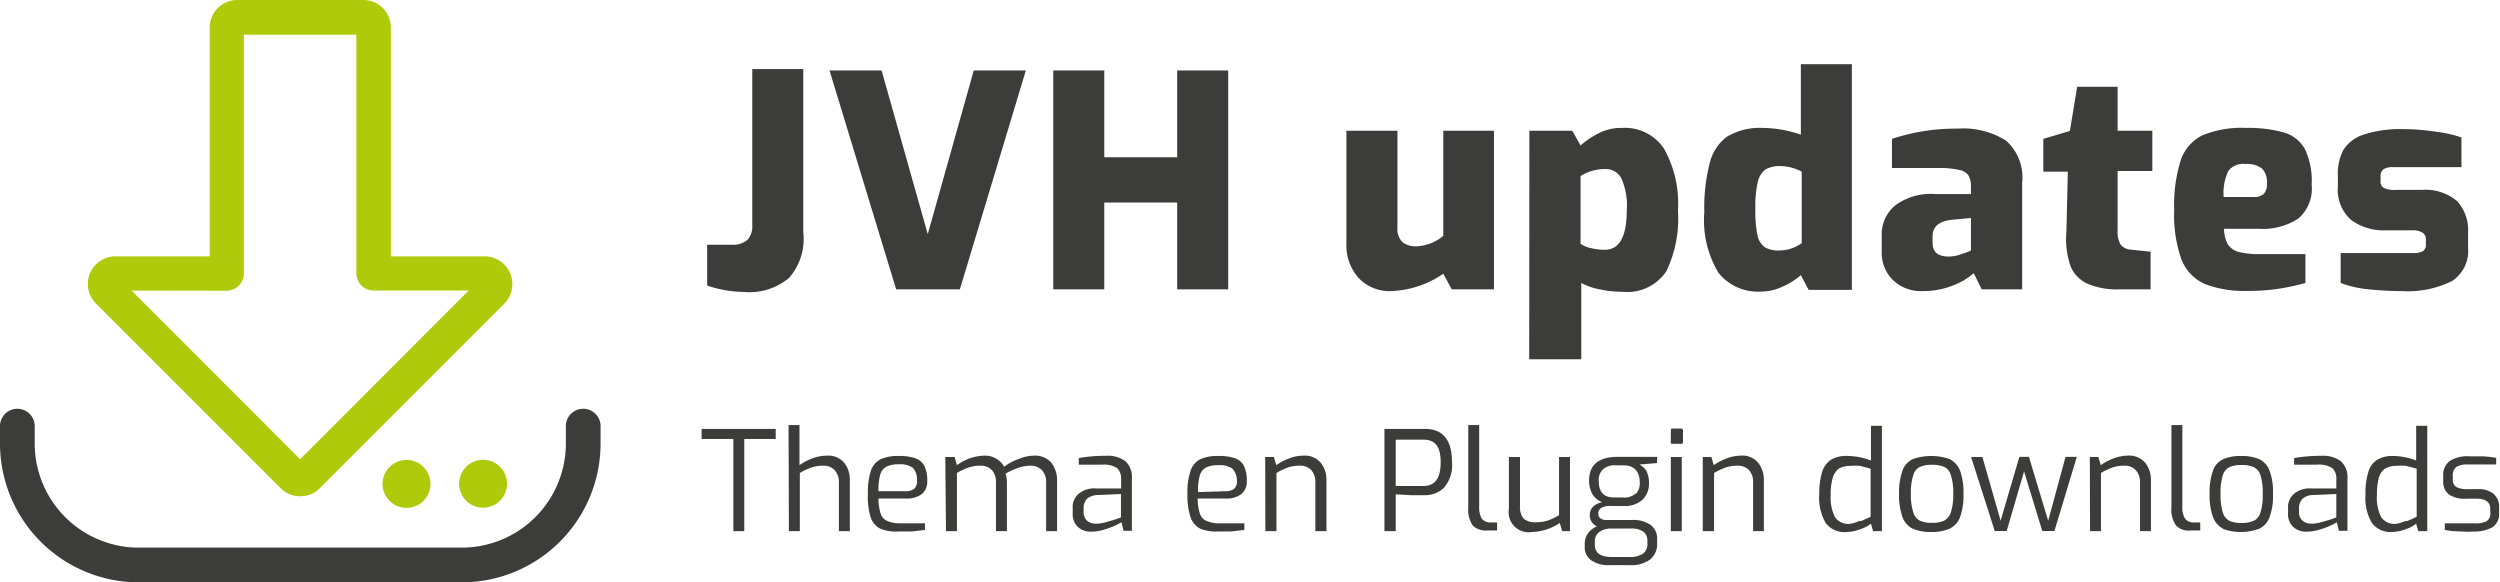 <svg xmlns="http://www.w3.org/2000/svg" viewBox="0 0 144.03 33.55"><defs><style>.fcc90bfa-c94d-4d75-879d-4bf46d8df4ab{fill:#3c3c3b;}.be4d774f-dd23-4348-a030-be2411e9bffc{fill:#afca0b;}</style></defs><g id="ed7cdc7d-a382-401e-afc0-cc8708956c26" data-name="Laag 2"><g id="baa02629-f246-42e6-8eaf-7f5996c5ff03" data-name="Laag 1"><path class="fcc90bfa-c94d-4d75-879d-4bf46d8df4ab" d="M42.25,25.29H40.42v-.58h4.27v.58H42.88V30.6h-.63Z"/><path class="fcc90bfa-c94d-4d75-879d-4bf46d8df4ab" d="M45.43,24.49h.63V26.8a3.07,3.07,0,0,1,.74-.39,2.44,2.44,0,0,1,.83-.16,1.22,1.22,0,0,1,1,.4,1.58,1.58,0,0,1,.33,1V30.6h-.63V27.76a1,1,0,0,0-.24-.67.86.86,0,0,0-.65-.26,2.07,2.07,0,0,0-.68.1,3.67,3.67,0,0,0-.68.32V30.6h-.63Z"/><path class="fcc90bfa-c94d-4d75-879d-4bf46d8df4ab" d="M50.7,30.45a1.15,1.15,0,0,1-.55-.68A4.1,4.1,0,0,1,50,28.45a4.1,4.1,0,0,1,.17-1.32,1.15,1.15,0,0,1,.56-.67,2.39,2.39,0,0,1,1.06-.19,2.73,2.73,0,0,1,.94.13.93.93,0,0,1,.52.43,1.85,1.85,0,0,1,.17.86.92.92,0,0,1-.32.78,1.4,1.4,0,0,1-.9.25H50.61a2.91,2.91,0,0,0,.12.85.69.69,0,0,0,.38.44,1.93,1.93,0,0,0,.81.14h1.37v.38l-.76.09c-.23,0-.48,0-.76,0A2.37,2.37,0,0,1,50.7,30.45Zm1.43-2.15a.84.84,0,0,0,.53-.13.59.59,0,0,0,.17-.48,1,1,0,0,0-.24-.74,1.29,1.29,0,0,0-.82-.2,1.51,1.51,0,0,0-.71.14.77.77,0,0,0-.35.46,3.35,3.35,0,0,0-.1.95Z"/><path class="fcc90bfa-c94d-4d75-879d-4bf46d8df4ab" d="M54.46,26.33H55l.13.47a2.81,2.81,0,0,1,1.6-.55,1.22,1.22,0,0,1,.67.18,1.17,1.17,0,0,1,.45.46,3,3,0,0,1,.82-.44,2.41,2.41,0,0,1,.9-.2,1.24,1.24,0,0,1,1,.41,1.64,1.64,0,0,1,.33,1.06V30.6h-.63V27.77a1,1,0,0,0-.24-.68.9.9,0,0,0-.66-.26,2.11,2.11,0,0,0-.72.13,3.9,3.9,0,0,0-.72.33,1.42,1.42,0,0,1,.08.48V30.6h-.63V27.77a1,1,0,0,0-.23-.68.87.87,0,0,0-.66-.26,2.07,2.07,0,0,0-.68.1,3.67,3.67,0,0,0-.68.32V30.6h-.63Z"/><path class="fcc90bfa-c94d-4d75-879d-4bf46d8df4ab" d="M62.1,30.36a1,1,0,0,1-.3-.79v-.3a1,1,0,0,1,.34-.82,1.4,1.4,0,0,1,1-.31h1.45v-.53a.85.85,0,0,0-.23-.64,1.42,1.42,0,0,0-.87-.2H62.15v-.38a8.8,8.8,0,0,1,1.56-.13,1.71,1.71,0,0,1,1.14.32,1.26,1.26,0,0,1,.36,1v3h-.48l-.12-.49-.35.18a4.71,4.71,0,0,1-.67.25,2.67,2.67,0,0,1-.71.11A1.09,1.09,0,0,1,62.1,30.36Zm1.59-.27.56-.16.33-.12V28.46l-1.3.06a1,1,0,0,0-.65.21.77.77,0,0,0-.2.55v.19a.67.67,0,0,0,.21.54.81.81,0,0,0,.52.16A2,2,0,0,0,63.69,30.09Z"/><path class="fcc90bfa-c94d-4d75-879d-4bf46d8df4ab" d="M69.13,30.45a1.19,1.19,0,0,1-.55-.68,4.1,4.1,0,0,1-.17-1.32,3.8,3.8,0,0,1,.18-1.32,1.14,1.14,0,0,1,.55-.67,2.41,2.41,0,0,1,1.07-.19,2.66,2.66,0,0,1,.93.13.9.9,0,0,1,.52.43,1.85,1.85,0,0,1,.17.86.92.92,0,0,1-.32.78,1.4,1.4,0,0,1-.9.25H69a2.91,2.91,0,0,0,.12.85.72.72,0,0,0,.38.44,1.93,1.93,0,0,0,.81.14h1.38v.38l-.77.09c-.23,0-.48,0-.76,0A2.37,2.37,0,0,1,69.13,30.45Zm1.43-2.15a.84.84,0,0,0,.53-.13.56.56,0,0,0,.17-.48A1,1,0,0,0,71,27a1.28,1.28,0,0,0-.81-.2,1.56,1.56,0,0,0-.72.14.77.77,0,0,0-.35.46,3.35,3.35,0,0,0-.1.95Z"/><path class="fcc90bfa-c94d-4d75-879d-4bf46d8df4ab" d="M72.89,26.33h.5l.14.47a3.07,3.07,0,0,1,.74-.39,2.34,2.34,0,0,1,.82-.16,1.2,1.2,0,0,1,1,.41,1.59,1.59,0,0,1,.33,1V30.6h-.64V27.77a1,1,0,0,0-.23-.68.86.86,0,0,0-.65-.26,2.09,2.09,0,0,0-.69.1,3.62,3.62,0,0,0-.67.32V30.6h-.64Z"/><path class="fcc90bfa-c94d-4d75-879d-4bf46d8df4ab" d="M79.76,24.71h2.35c1,0,1.54.63,1.54,1.88a2,2,0,0,1-.47,1.52,1.56,1.56,0,0,1-1.1.42l-.78,0-.89-.05V30.6h-.65ZM82,28c.67,0,1-.45,1-1.36s-.31-1.31-1-1.31H80.41V28Z"/><path class="fcc90bfa-c94d-4d75-879d-4bf46d8df4ab" d="M84.86,30.29a1.61,1.61,0,0,1-.27-1.06V24.49h.63v4.66a1.35,1.35,0,0,0,.14.72.62.62,0,0,0,.46.23l.43,0v.46h-.54A1.09,1.09,0,0,1,84.86,30.29Z"/><path class="fcc90bfa-c94d-4d75-879d-4bf46d8df4ab" d="M86.93,29.33v-3h.64v2.84a1,1,0,0,0,.22.72,1.06,1.06,0,0,0,.7.2,2.48,2.48,0,0,0,.68-.1,3.44,3.44,0,0,0,.65-.31V26.33h.63V30.6H90l-.14-.47a3,3,0,0,1-1.61.52A1.15,1.15,0,0,1,86.93,29.33Z"/><path class="fcc90bfa-c94d-4d75-879d-4bf46d8df4ab" d="M95.46,26.68l-1,.08a1.59,1.59,0,0,1,.27.21.84.84,0,0,1,.19.33,1.45,1.45,0,0,1,.08.55,1.26,1.26,0,0,1-.36.93,1.53,1.53,0,0,1-1.15.37h-.68a1.1,1.1,0,0,0-.54.1.39.39,0,0,0-.19.36.3.3,0,0,0,.14.26.52.52,0,0,0,.31.09H94a1.73,1.73,0,0,1,1.11.29,1,1,0,0,1,.36.88v.18a1.12,1.12,0,0,1-.4.92,1.82,1.82,0,0,1-1.18.33H92.69a1.71,1.71,0,0,1-1-.27.9.9,0,0,1-.39-.79v-.19a1,1,0,0,1,.2-.6,1.13,1.13,0,0,1,.5-.38.86.86,0,0,1-.3-.26.7.7,0,0,1-.11-.38c0-.4.24-.65.72-.76a1.06,1.06,0,0,1-.59-.5,1.61,1.61,0,0,1-.17-.74c0-.91.55-1.37,1.65-1.37h2.28ZM92.8,30.45a1.16,1.16,0,0,0-.65.19.66.66,0,0,0-.27.57v.17c0,.48.32.71,1,.71h1a1.36,1.36,0,0,0,.76-.18.67.67,0,0,0,.27-.58v-.16a.65.65,0,0,0-.22-.53,1.14,1.14,0,0,0-.73-.19Zm1.45-2a.89.89,0,0,0,.22-.64c0-.64-.31-1-.93-1h-.45a1,1,0,0,0-.73.22.85.85,0,0,0-.25.7c0,.62.29.93.88.93h.48A1,1,0,0,0,94.25,28.42Z"/><path class="fcc90bfa-c94d-4d75-879d-4bf46d8df4ab" d="M96.26,25.53a.11.11,0,0,1,0-.09v-.63c0-.08,0-.12.13-.12h.45a.11.11,0,0,1,.12.12v.63c0,.08,0,.13-.12.13h-.45A.13.13,0,0,1,96.26,25.53Zm0,.8h.63V30.6h-.63Z"/><path class="fcc90bfa-c94d-4d75-879d-4bf46d8df4ab" d="M98.1,26.33h.5l.13.47a3.14,3.14,0,0,1,.75-.39,2.33,2.33,0,0,1,.81-.16,1.18,1.18,0,0,1,1,.41,1.59,1.59,0,0,1,.33,1V30.6H101V27.77a1,1,0,0,0-.23-.68.87.87,0,0,0-.66-.26,2.07,2.07,0,0,0-.68.1,3.67,3.67,0,0,0-.68.32V30.6H98.1Z"/><path class="fcc90bfa-c94d-4d75-879d-4bf46d8df4ab" d="M105.18,30.13a2.92,2.92,0,0,1-.37-1.64,4.39,4.39,0,0,1,.16-1.28,1.32,1.32,0,0,1,.51-.72,1.76,1.76,0,0,1,1-.22,3.9,3.9,0,0,1,1.31.26v-2h.63V30.6h-.51l-.12-.43a2,2,0,0,1-.62.32,2.36,2.36,0,0,1-.77.16A1.36,1.36,0,0,1,105.18,30.13Zm2-.1a5.92,5.92,0,0,0,.59-.26V27l-.61-.16a2.93,2.93,0,0,0-.53,0,1.32,1.32,0,0,0-.68.15,1,1,0,0,0-.36.53,3.37,3.37,0,0,0-.12,1,2.52,2.52,0,0,0,.25,1.28.94.94,0,0,0,.84.38A2,2,0,0,0,107.15,30Z"/><path class="fcc90bfa-c94d-4d75-879d-4bf46d8df4ab" d="M110.2,30.46a1.17,1.17,0,0,1-.59-.66,3.66,3.66,0,0,1-.2-1.35,3.69,3.69,0,0,1,.2-1.35,1.16,1.16,0,0,1,.59-.65,3.21,3.21,0,0,1,2.12,0,1.23,1.23,0,0,1,.6.66,3.6,3.6,0,0,1,.2,1.34,3.66,3.66,0,0,1-.2,1.35,1.19,1.19,0,0,1-.6.66,2.58,2.58,0,0,1-1.06.19A2.61,2.61,0,0,1,110.2,30.46ZM112,30a.81.81,0,0,0,.39-.48,3.24,3.24,0,0,0,.14-1.08,3.17,3.17,0,0,0-.14-1.07.72.72,0,0,0-.38-.47,1.69,1.69,0,0,0-.7-.12,1.66,1.66,0,0,0-.7.12.72.72,0,0,0-.38.47,3.17,3.17,0,0,0-.14,1.07,3.24,3.24,0,0,0,.14,1.08.76.76,0,0,0,.38.48,1.66,1.66,0,0,0,.7.12A1.64,1.64,0,0,0,112,30Z"/><path class="fcc90bfa-c94d-4d75-879d-4bf46d8df4ab" d="M113.56,26.33h.65L115.26,30l1.08-3.68h.55L118,30l1-3.68h.65l-1.29,4.27h-.7l-1.05-3.43-1,3.43h-.69Z"/><path class="fcc90bfa-c94d-4d75-879d-4bf46d8df4ab" d="M120.4,26.33h.49l.14.47a3.07,3.07,0,0,1,.74-.39,2.39,2.39,0,0,1,.82-.16,1.2,1.2,0,0,1,1,.41,1.59,1.59,0,0,1,.33,1V30.6h-.63V27.77a1,1,0,0,0-.24-.68.84.84,0,0,0-.65-.26,2.13,2.13,0,0,0-.69.1,3.62,3.62,0,0,0-.67.32V30.6h-.63Z"/><path class="fcc90bfa-c94d-4d75-879d-4bf46d8df4ab" d="M125.38,30.29a1.55,1.55,0,0,1-.28-1.06V24.49h.63v4.66a1.24,1.24,0,0,0,.15.72.58.58,0,0,0,.45.23l.43,0v.46h-.54A1,1,0,0,1,125.38,30.29Z"/><path class="fcc90bfa-c94d-4d75-879d-4bf46d8df4ab" d="M128.09,30.46a1.17,1.17,0,0,1-.59-.66,3.66,3.66,0,0,1-.2-1.35,3.69,3.69,0,0,1,.2-1.35,1.12,1.12,0,0,1,.59-.65,2.59,2.59,0,0,1,1.06-.18,2.54,2.54,0,0,1,1,.18,1.16,1.16,0,0,1,.6.66,3.4,3.4,0,0,1,.2,1.34,3.46,3.46,0,0,1-.2,1.35,1.17,1.17,0,0,1-.59.66,3.05,3.05,0,0,1-2.12,0Zm1.75-.45a.81.81,0,0,0,.39-.48,3.28,3.28,0,0,0,.13-1.08,3.22,3.22,0,0,0-.13-1.07.76.76,0,0,0-.39-.47,1.64,1.64,0,0,0-.69-.12,1.66,1.66,0,0,0-.7.12.76.76,0,0,0-.39.47,3.5,3.5,0,0,0-.13,1.07,3.58,3.58,0,0,0,.13,1.08.81.81,0,0,0,.39.48,1.66,1.66,0,0,0,.7.12A1.64,1.64,0,0,0,129.84,30Z"/><path class="fcc90bfa-c94d-4d75-879d-4bf46d8df4ab" d="M132.12,30.36a1,1,0,0,1-.3-.79v-.3a1,1,0,0,1,.34-.82,1.43,1.43,0,0,1,1-.31h1.44v-.53a.81.81,0,0,0-.23-.64,1.42,1.42,0,0,0-.87-.2h-1.33v-.38a8.8,8.8,0,0,1,1.56-.13,1.71,1.71,0,0,1,1.14.32,1.23,1.23,0,0,1,.37,1v3h-.49l-.12-.49a2.34,2.34,0,0,1-.35.18,4.29,4.29,0,0,1-.67.25,2.67,2.67,0,0,1-.71.11A1.09,1.09,0,0,1,132.12,30.36Zm1.59-.27.56-.16.33-.12V28.46l-1.3.06a.94.94,0,0,0-.64.21.74.74,0,0,0-.21.55v.19a.65.65,0,0,0,.22.54.8.8,0,0,0,.51.16A2,2,0,0,0,133.71,30.09Z"/><path class="fcc90bfa-c94d-4d75-879d-4bf46d8df4ab" d="M136.65,30.13a2.84,2.84,0,0,1-.37-1.64,4.08,4.08,0,0,1,.16-1.28,1.23,1.23,0,0,1,.51-.72,1.72,1.72,0,0,1,.94-.22,3.81,3.81,0,0,1,1.31.26v-2h.64V30.6h-.52l-.12-.43a1.88,1.88,0,0,1-.61.32,2.36,2.36,0,0,1-.78.16A1.34,1.34,0,0,1,136.65,30.13Zm2-.1a5.78,5.78,0,0,0,.58-.26V27l-.61-.16a2.86,2.86,0,0,0-.53,0,1.28,1.28,0,0,0-.67.15.93.93,0,0,0-.37.53,3.8,3.8,0,0,0-.11,1,2.42,2.42,0,0,0,.25,1.28.92.92,0,0,0,.84.38A2.06,2.06,0,0,0,138.62,30Z"/><path class="fcc90bfa-c94d-4d75-879d-4bf46d8df4ab" d="M141.6,30.61a4.07,4.07,0,0,1-.75-.08v-.38h1.75a1.38,1.38,0,0,0,.66-.12.53.53,0,0,0,.21-.5v-.2q0-.6-.78-.6h-.6a1.63,1.63,0,0,1-1-.24.93.93,0,0,1-.33-.81v-.23a1,1,0,0,1,.36-.88,1.85,1.85,0,0,1,1.15-.28l.81,0a6.87,6.87,0,0,1,.73.09v.38h-1.65a1.19,1.19,0,0,0-.64.14.59.59,0,0,0-.21.52v.18a.48.48,0,0,0,.21.46,1.25,1.25,0,0,0,.63.12h.6a1.37,1.37,0,0,1,.91.27,1,1,0,0,1,.32.78v.3a.92.92,0,0,1-.39.85,2.2,2.2,0,0,1-1.14.24C142.26,30.65,142,30.63,141.6,30.61Z"/><path class="fcc90bfa-c94d-4d75-879d-4bf46d8df4ab" d="M40.74,16.45V14.1c.61,0,1.08,0,1.42,0a1.28,1.28,0,0,0,.89-.27,1.13,1.13,0,0,0,.29-.85v-9h2.94v9.4A3.42,3.42,0,0,1,45.47,16a3.54,3.54,0,0,1-2.61.82A6.67,6.67,0,0,1,40.74,16.45Z"/><path class="fcc90bfa-c94d-4d75-879d-4bf46d8df4ab" d="M47.79,4.06h3l2.66,9.43,2.65-9.43h3L55.3,16.67H51.63Z"/><path class="fcc90bfa-c94d-4d75-879d-4bf46d8df4ab" d="M60.68,4.06h2.94v5h4.2v-5h2.94V16.67H67.82v-5h-4.2v5H60.68Z"/><path class="fcc90bfa-c94d-4d75-879d-4bf46d8df4ab" d="M78.26,16a2.82,2.82,0,0,1-.69-2V7.53h2.94V13.1a1.06,1.06,0,0,0,.29.85,1.22,1.22,0,0,0,.82.24,2.59,2.59,0,0,0,1.53-.6V7.53h2.92v9.14H83.64l-.49-.9a5.65,5.65,0,0,1-3,1A2.44,2.44,0,0,1,78.26,16Z"/><path class="fcc90bfa-c94d-4d75-879d-4bf46d8df4ab" d="M88.11,7.53h2.47l.48.85a5,5,0,0,1,1.12-.74,2.77,2.77,0,0,1,1.25-.27,2.71,2.71,0,0,1,2.44,1.2,6.45,6.45,0,0,1,.8,3.55A7,7,0,0,1,96,15.63a2.71,2.71,0,0,1-2.53,1.18,6.06,6.06,0,0,1-1.26-.13,3.71,3.71,0,0,1-1.11-.38v4.4h-3Zm5.61,4.59a3.76,3.76,0,0,0-.32-1.86,1,1,0,0,0-.93-.52,2.64,2.64,0,0,0-1.41.4v3.91a1.7,1.7,0,0,0,.62.25,3.31,3.31,0,0,0,.77.09C93.3,14.39,93.72,13.63,93.72,12.12Z"/><path class="fcc90bfa-c94d-4d75-879d-4bf46d8df4ab" d="M99,15.71a5.89,5.89,0,0,1-.81-3.51,10.07,10.07,0,0,1,.31-2.8,2.68,2.68,0,0,1,1-1.53,3.73,3.73,0,0,1,2.07-.5,6.75,6.75,0,0,1,2.18.39V3.7h2.94v13h-2.49l-.45-.85a4,4,0,0,1-1.11.69,3,3,0,0,1-1.24.26A2.9,2.9,0,0,1,99,15.71Zm4.8-1.71V9.89a2.66,2.66,0,0,0-1.19-.32,1.66,1.66,0,0,0-.89.19,1.22,1.22,0,0,0-.45.72,6.3,6.3,0,0,0-.14,1.57,6.89,6.89,0,0,0,.12,1.5,1.11,1.11,0,0,0,.42.69,1.48,1.48,0,0,0,.83.19A2.2,2.2,0,0,0,103.81,14Z"/><path class="fcc90bfa-c94d-4d75-879d-4bf46d8df4ab" d="M109.06,16.14a2.21,2.21,0,0,1-.65-1.68v-.88a2.16,2.16,0,0,1,.77-1.74,3.42,3.42,0,0,1,2.29-.66h2.08v-.44a1.23,1.23,0,0,0-.14-.63.8.8,0,0,0-.54-.32,4.92,4.92,0,0,0-1.19-.11H109V8a11.73,11.73,0,0,1,3.79-.59,4.63,4.63,0,0,1,2.78.69,2.84,2.84,0,0,1,.93,2.44v6.13h-2.33l-.46-.93a3.94,3.94,0,0,1-1.18.7,4.56,4.56,0,0,1-1.76.33A2.33,2.33,0,0,1,109.06,16.14Zm3.93-1.5a2.92,2.92,0,0,0,.56-.21V12.56l-1.09.1c-.75.08-1.12.4-1.12.95V14q0,.78.93.78A2.1,2.1,0,0,0,113,14.64Z"/><path class="fcc90bfa-c94d-4d75-879d-4bf46d8df4ab" d="M120.3,16.36a1.88,1.88,0,0,1-1-1,4.72,4.72,0,0,1-.25-2l.08-3.47h-1.41V8l1.53-.46L119.67,5H122V7.53h2V9.85h-2v3.46a1.38,1.38,0,0,0,.18.79.8.8,0,0,0,.56.28l1.16.12v2.17h-1.79A4.33,4.33,0,0,1,120.3,16.36Z"/><path class="fcc90bfa-c94d-4d75-879d-4bf46d8df4ab" d="M127,16.35a2.56,2.56,0,0,1-1.32-1.4,7.56,7.56,0,0,1-.42-2.83,8.67,8.67,0,0,1,.38-2.9,2.49,2.49,0,0,1,1.26-1.43,5.89,5.89,0,0,1,2.48-.42,7.47,7.47,0,0,1,2.26.28,2,2,0,0,1,1.18,1,4.35,4.35,0,0,1,.36,2,2.27,2.27,0,0,1-.78,1.95,3.75,3.75,0,0,1-2.27.58h-2a2,2,0,0,0,.21.88,1.07,1.07,0,0,0,.62.45,4.8,4.8,0,0,0,1.3.13h2.56V16.3a13,13,0,0,1-1.57.34,11.82,11.82,0,0,1-1.79.12A6.22,6.22,0,0,1,127,16.35Zm2.8-5a.86.86,0,0,0,.61-.17.8.8,0,0,0,.19-.61,1.11,1.11,0,0,0-.28-.86,1.39,1.39,0,0,0-.94-.26,1.07,1.07,0,0,0-1,.4,2.92,2.92,0,0,0-.27,1.5Z"/><path class="fcc90bfa-c94d-4d75-879d-4bf46d8df4ab" d="M136.39,16.66a6,6,0,0,1-1.54-.36V14.58H139a1.18,1.18,0,0,0,.59-.11.46.46,0,0,0,.17-.42V13.8a.46.46,0,0,0-.18-.39,1.1,1.1,0,0,0-.64-.14h-1.49a3.17,3.17,0,0,1-2-.6,2.33,2.33,0,0,1-.76-1.95v-.54A3,3,0,0,1,135,8.65a2.13,2.13,0,0,1,1.19-.9,6.78,6.78,0,0,1,2.3-.31,12.32,12.32,0,0,1,1.85.15,6.8,6.8,0,0,1,1.47.33V9.63h-3.93a1,1,0,0,0-.56.12.5.5,0,0,0-.17.43v.24a.42.42,0,0,0,.19.41,1.44,1.44,0,0,0,.69.11h1.52a2.8,2.8,0,0,1,2,.64,2.46,2.46,0,0,1,.64,1.83v.86a2.06,2.06,0,0,1-.94,1.93,5.8,5.8,0,0,1-2.92.57A18.52,18.52,0,0,1,136.39,16.66Z"/><path class="be4d774f-dd23-4348-a030-be2411e9bffc" d="M17.29,28.59a1.58,1.58,0,0,1-1.12-.46L5.53,17.49a1.59,1.59,0,0,1,1.13-2.72h5.42V1.59A1.59,1.59,0,0,1,13.67,0h7.26a1.59,1.59,0,0,1,1.59,1.59V14.77h5.41a1.6,1.6,0,0,1,1.13,2.72L18.42,28.13h0A1.59,1.59,0,0,1,17.29,28.59Zm.43-1.16h0ZM7.58,16.74l9.71,9.72L27,16.74H21.53a1,1,0,0,1-1-1V2H14.05V15.75a1,1,0,0,1-1,1Z"/><path class="be4d774f-dd23-4348-a030-be2411e9bffc" d="M24.8,27.88a1.38,1.38,0,1,1-1.38-1.38A1.38,1.38,0,0,1,24.8,27.88Z"/><path class="be4d774f-dd23-4348-a030-be2411e9bffc" d="M27.83,29.25a1.38,1.38,0,1,1,1.38-1.37A1.38,1.38,0,0,1,27.83,29.25Z"/><path class="fcc90bfa-c94d-4d75-879d-4bf46d8df4ab" d="M26.6,33.55H8a8,8,0,0,1-8-8v-1a1,1,0,0,1,2,0v1a6,6,0,0,0,6,6H26.6a6,6,0,0,0,6-6v-1a1,1,0,0,1,2,0v1A8,8,0,0,1,26.6,33.55Z"/></g></g></svg>